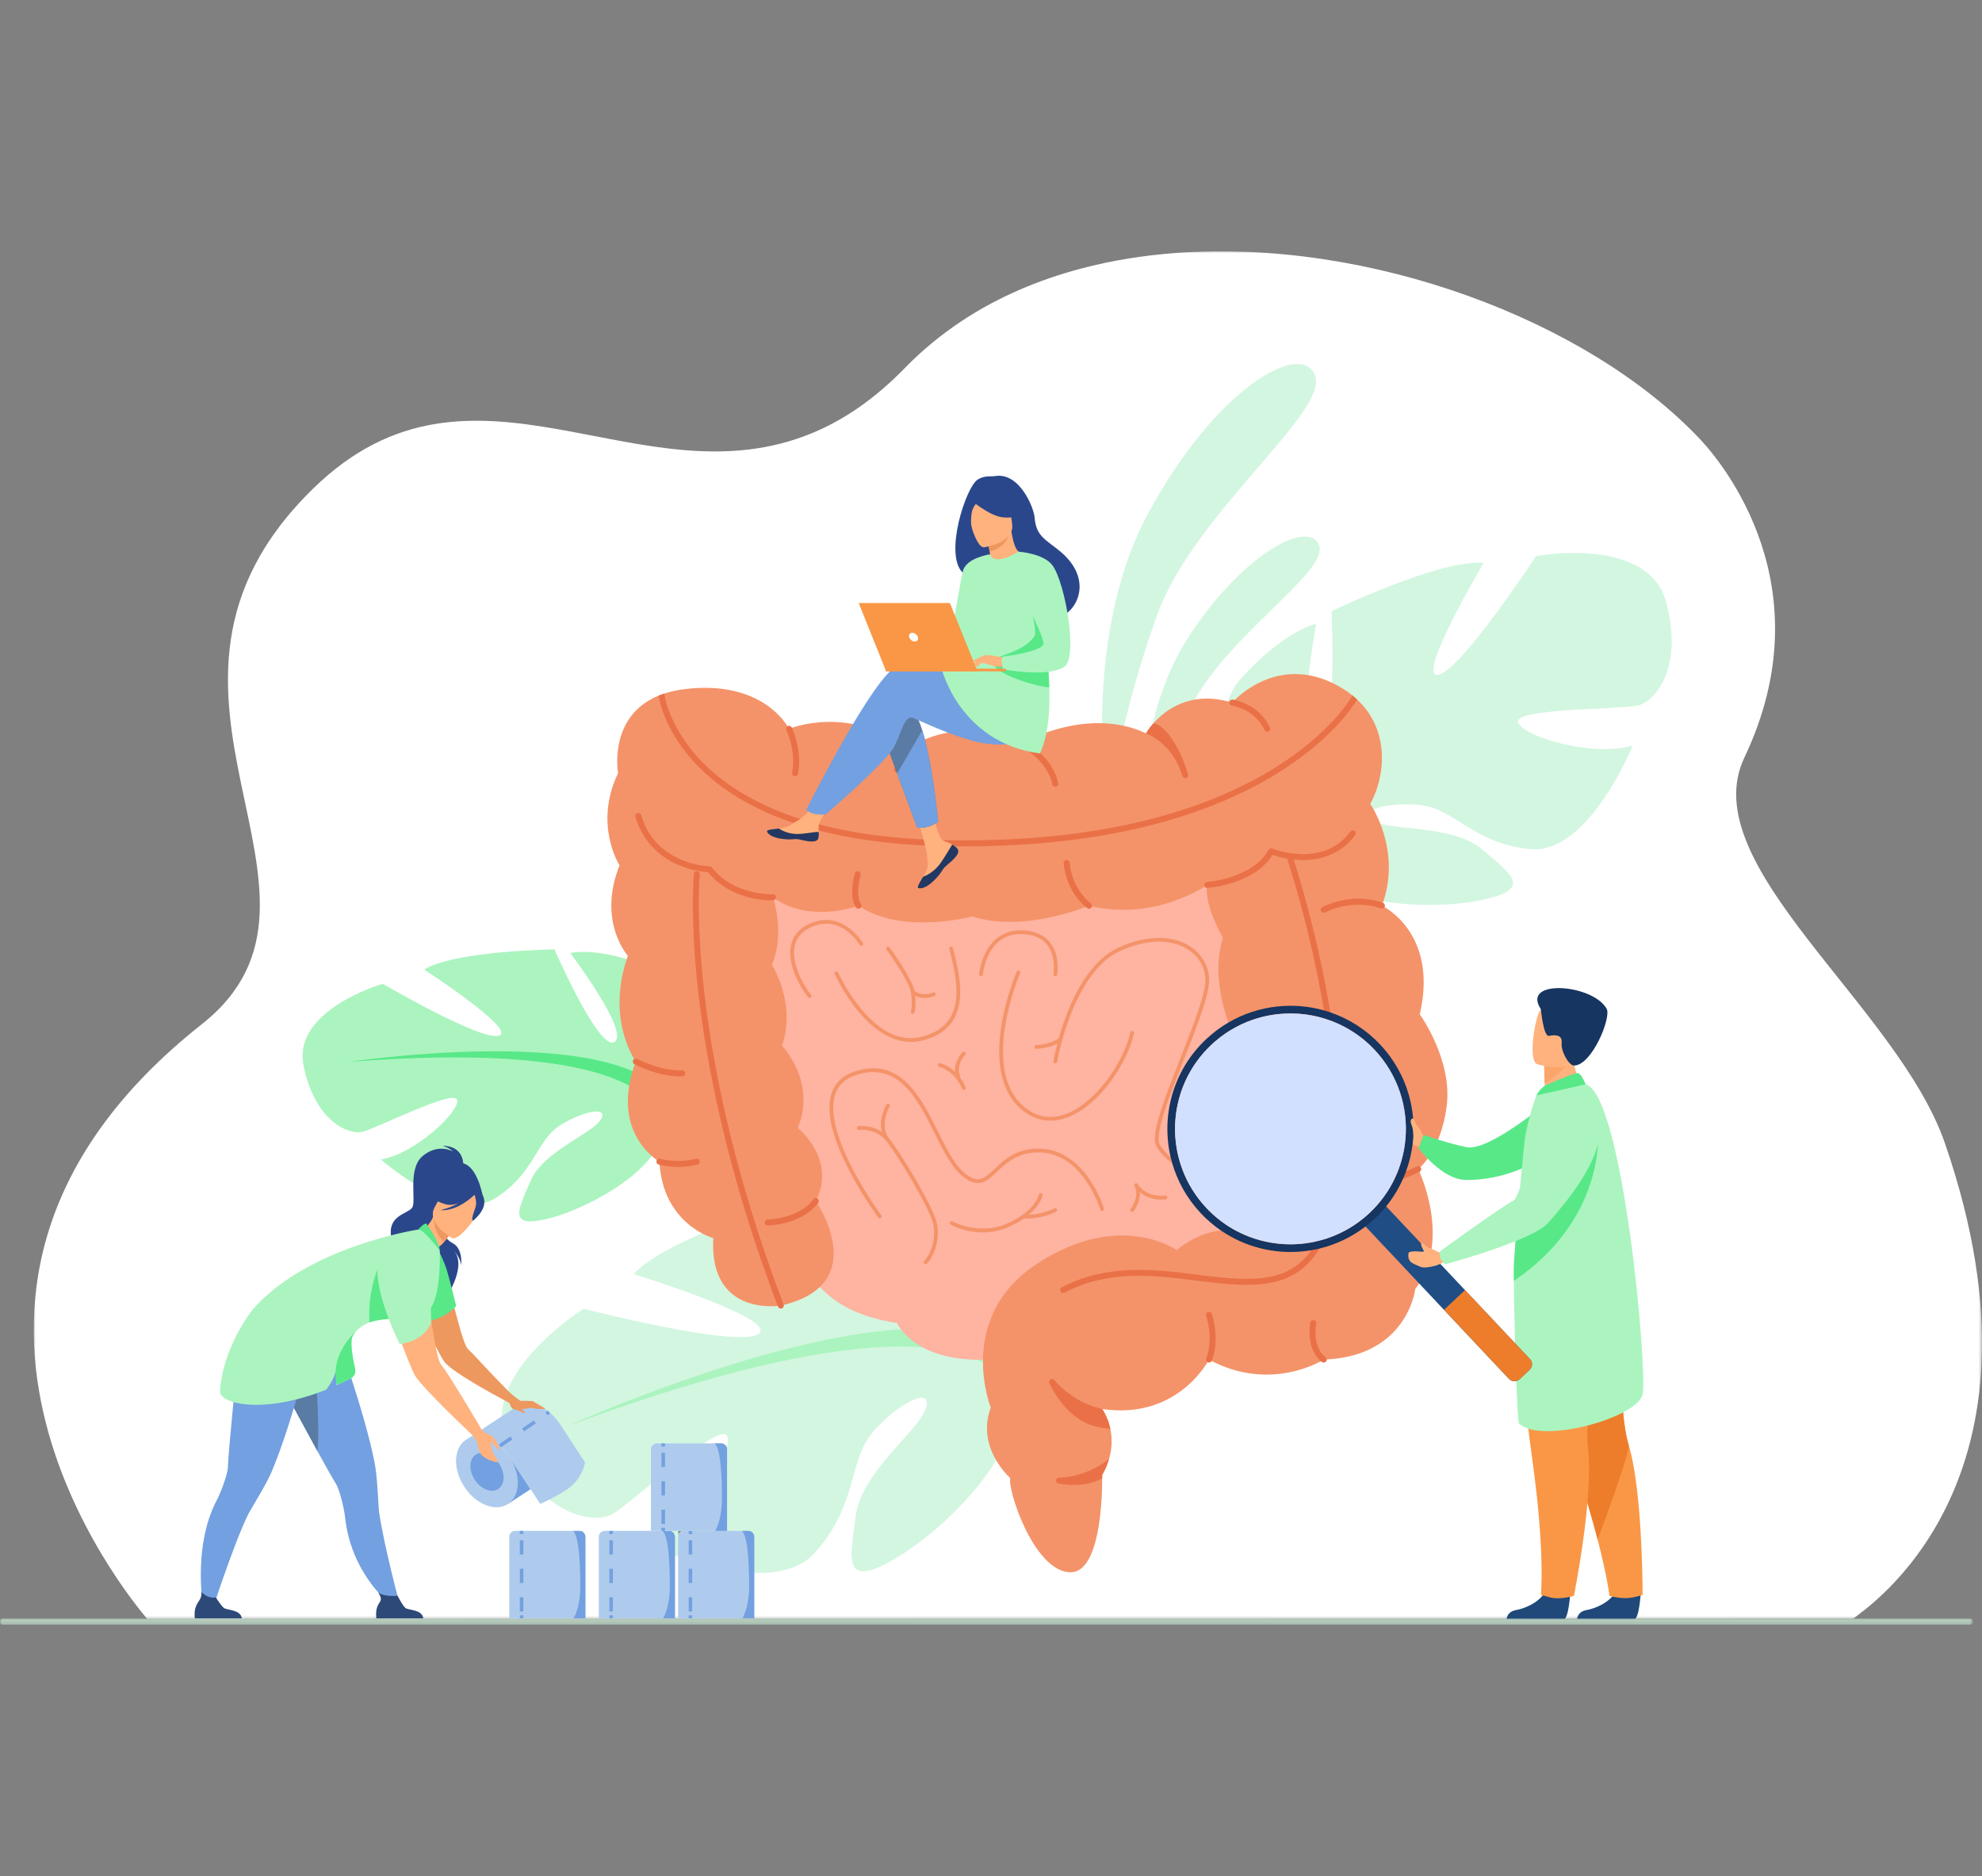 <?xml version="1.0" encoding="UTF-8"?>
<svg width="560px" height="530px" viewBox="0 0 560 530" version="1.1" xmlns="http://www.w3.org/2000/svg" xmlns:xlink="http://www.w3.org/1999/xlink">
    <rect x="0" y="0" width="560" height="530" fill="#808080" stroke="none"/>
    <title>FF41A92B-CB9C-4C6F-AF9C-AFE7693D4AAA</title>
    <defs>
        <polygon id="path-1" points="2.49468963e-14 0 550.466 0 550.466 386.52 2.49468963e-14 386.52"></polygon>
        <polygon id="path-3" points="0 0 557.419 0 557.419 1.784 0 1.784"></polygon>
    </defs>
    <g id="🖥-Desktop" stroke="none" stroke-width="1" fill="none" fill-rule="evenodd">
        <g id="Landing-|-BowelFix-|-Desktop" transform="translate(-745, -238)">
            <g id="colon-clean-visual" transform="translate(745, 238)">
                <rect id="Rectangle" fill-opacity="0" fill="#FFFFFF" x="0" y="0" width="560" height="530"></rect>
                <g id="Group-287" transform="translate(0, 71)">
                    <g id="Group-3" transform="translate(9.534, 0)">
                        <mask id="mask-2" fill="white">
                            <use xlink:href="#path-1"></use>
                        </mask>
                        <g id="Clip-2"></g>
                        <path d="M182.061,363.162 L182.061,361.49 L183.733,361.49 C182.807,361.49 182.061,362.241 182.061,363.162 M540.013,252.045 C526.548,213.007 468.837,173.434 483.324,143.021 C506.268,94.85 477.162,59.802 470.759,53.03 C438.967,19.391 377.358,-3.624 322.618,0.471 C313.621,1.147 304.537,2.564 295.597,4.956 C283.923,8.072 272.464,12.882 262.212,19.676 C256.472,23.468 251.109,27.861 246.211,32.886 C237.517,41.817 228.832,47.636 220.173,51.253 C171.182,71.739 124.257,22.924 79.036,66.938 C19.745,124.658 94.331,181.338 47.438,218.388 C-46.415,292.544 27.131,380.449 31.932,386.212 C32.086,386.396 32.169,386.497 32.174,386.51 C32.174,386.554 274.351,386.431 416.137,386.37 C421.781,386.365 427.267,386.361 432.573,386.361 C433.74,386.357 434.903,386.357 436.053,386.357 C441.767,386.357 447.262,386.352 452.502,386.352 C484.491,386.335 507.163,386.326 514.089,386.326 C514.097,386.304 514.132,386.264 514.194,386.212 C516.989,383.715 573.204,348.276 540.013,252.045" id="Fill-1" fill="#FFFFFF" mask="url(#mask-2)"></path>
                    </g>
                    <path d="M186.883,236.94 C186.883,236.94 202.506,214.029 184.204,202.598 C184.204,202.598 171.086,196.514 161.128,198.228 C161.128,198.228 177.968,220.476 173.634,223.354 C169.301,226.232 156.657,197.209 156.657,197.209 C156.657,197.209 128.378,197.591 119.857,202.914 C119.857,202.914 145.94,219.841 141.031,221.563 C136.123,223.286 108.163,206.932 108.163,206.932 C108.163,206.932 82.613,214.243 85.758,229.975 C88.904,245.707 98.419,249.619 102.316,248.761 C106.213,247.903 128.308,236.545 129.167,239.721 C130.027,242.896 117.309,254.992 107.64,256.561 C107.64,256.561 128.238,274.778 139.793,267.585 C151.349,260.392 151.365,251.014 158.587,246.699 C165.809,242.384 172.302,241.675 169.554,245.565 C166.806,249.455 153.422,254.422 149.923,262.596 C146.424,270.771 143.095,276.392 155.509,273.096 C167.923,269.8 187.421,258.294 187.152,247.617 L186.883,236.94 Z" id="Fill-4" fill="#ABF4BF"></path>
                    <path d="M98.601,228.989 C98.601,228.989 169.026,218.44 186.883,236.94 C186.883,236.94 191.482,246.903 203.152,255.148 L205.309,259.48 C205.309,259.48 191.624,247.914 187.152,247.617 C187.152,247.617 191.238,221.799 98.601,228.989" id="Fill-6" fill="#58E888"></path>
                    <path d="M203.153,255.148 C203.153,255.148 219.576,264.696 222.849,284.64 L220.121,285.191 C220.121,285.191 212.978,264.985 203.317,257.843 C193.656,250.701 203.153,255.148 203.153,255.148" id="Fill-8" fill="#AEC3FF"></path>
                    <path d="M193.268,361.49 C192.342,361.49 191.595,362.241 191.595,363.162 L191.595,361.49 L193.268,361.49 Z M285.817,323.146 C285.623,322.532 285.443,321.944 285.268,321.382 C284.03,317.397 283.188,314.694 282.622,312.859 L281.415,308.993 C281.415,308.993 283.578,302.511 283.929,294.383 C284.171,288.805 283.561,282.454 280.809,276.889 C280.642,276.556 280.467,276.222 280.287,275.889 C277.447,270.758 272.655,266.409 264.834,264.14 C264.834,264.14 262.745,263.807 259.489,263.565 C259.085,263.534 258.659,263.508 258.22,263.482 C254.218,263.24 248.872,263.183 243.518,263.925 C243.136,263.978 242.759,264.035 242.377,264.096 C241.03,264.311 239.687,264.583 238.375,264.917 C236.268,265.448 234.236,266.146 232.358,267.045 C232.358,267.045 234.881,268.95 238.375,271.798 C247.117,278.921 261.933,291.947 258.576,295.866 C257.141,297.543 253.542,295.533 249.232,291.929 C246.099,289.314 242.588,285.851 239.266,282.358 C238.967,282.046 238.669,281.73 238.375,281.414 C238.331,281.37 238.291,281.326 238.247,281.282 C237.023,279.975 235.829,278.68 234.701,277.429 C233.924,276.565 233.174,275.726 232.463,274.923 C231.923,274.309 231.405,273.716 230.914,273.154 C230.721,272.935 230.536,272.72 230.356,272.509 C229.9,271.983 229.47,271.487 229.071,271.026 C228.676,270.556 228.307,270.126 227.973,269.736 C226.731,268.27 226.003,267.379 226.003,267.379 C226.003,267.379 223.611,268.09 219.885,269.323 C219.323,269.507 218.731,269.705 218.112,269.916 C217.923,269.981 217.73,270.043 217.533,270.113 C216.387,270.499 215.158,270.925 213.868,271.381 C213.429,271.535 212.977,271.693 212.525,271.86 C212.003,272.044 211.472,272.237 210.936,272.435 C210.936,272.435 210.932,272.43 210.932,272.435 C209.207,273.062 207.408,273.738 205.578,274.449 L204.103,275.028 C202.194,275.792 200.263,276.586 198.358,277.416 C198.354,277.416 198.35,277.42 198.341,277.42 C195.914,278.474 193.526,279.575 191.279,280.707 C186.017,283.358 181.515,286.176 179.017,288.932 C179.017,288.932 184.552,290.643 191.279,293.009 C193.127,293.659 195.063,294.361 196.998,295.089 C197.968,295.454 198.938,295.827 199.899,296.204 C200.654,296.498 201.4,296.796 202.133,297.099 C202.313,297.169 202.488,297.244 202.664,297.314 C203.155,297.521 203.642,297.722 204.121,297.929 C205.587,298.552 206.978,299.18 208.242,299.794 C208.527,299.934 208.804,300.07 209.071,300.206 C212.209,301.791 214.43,303.283 214.86,304.468 C215.049,304.981 214.904,305.438 214.36,305.82 C212.688,306.996 207.996,306.939 202.133,306.25 C201.404,306.166 200.658,306.07 199.899,305.969 C197.16,305.591 194.233,305.109 191.279,304.564 C178.337,302.195 164.925,298.727 164.925,298.727 C164.925,298.727 148.731,308.769 143.394,321.777 C143.017,322.685 142.696,323.607 142.442,324.542 C142.091,325.806 141.858,327.092 141.762,328.391 C141.74,328.645 141.722,328.9 141.718,329.159 C141.634,331.498 142.003,333.885 142.96,336.286 C143.179,336.852 143.438,337.418 143.728,337.984 C145.404,341.258 147.195,344.036 149.034,346.38 C150.35,348.057 151.689,349.514 153.032,350.764 C153.76,351.449 154.493,352.072 155.222,352.638 C162.626,358.418 169.775,358.515 172.957,356.803 C174.317,356.07 177.262,353.709 180.852,350.773 C180.856,350.769 180.856,350.773 180.856,350.773 C181.831,349.97 182.858,349.127 183.911,348.263 C184.477,347.798 185.052,347.328 185.636,346.854 C187.211,345.564 188.831,344.252 190.428,342.988 C191.446,342.18 192.456,341.394 193.439,340.644 C194.935,339.503 196.375,338.445 197.709,337.528 C198.091,337.26 198.468,337.01 198.828,336.773 C200.061,335.961 201.176,335.303 202.133,334.842 C203.796,334.043 204.968,333.855 205.394,334.561 C205.582,334.882 205.679,335.312 205.683,335.838 C205.688,336.44 205.573,337.159 205.358,337.976 L205.358,337.989 C205.012,339.305 204.397,340.872 203.563,342.588 C203.168,343.391 202.73,344.23 202.247,345.085 C202.212,345.156 202.172,345.221 202.133,345.292 C200.899,347.455 199.399,349.751 197.709,351.998 C195.541,354.881 193.057,357.69 190.428,360.068 C189.884,360.564 189.331,361.038 188.769,361.49 C188.545,361.675 188.317,361.855 188.093,362.026 C187.984,362.114 187.874,362.197 187.768,362.276 C186.206,363.461 184.613,364.461 183.02,365.203 C183.02,365.203 185.289,366.292 188.879,367.678 C189.37,367.867 189.888,368.06 190.428,368.262 C190.516,368.293 190.608,368.328 190.7,368.363 C190.994,368.468 191.293,368.574 191.595,368.688 C192.153,368.881 192.728,369.083 193.32,369.28 C193.452,369.324 193.584,369.372 193.72,369.416 C194.979,369.833 196.318,370.25 197.709,370.65 C199.135,371.058 200.619,371.448 202.133,371.791 C205.143,372.484 208.29,373.019 211.384,373.248 C211.459,373.252 211.533,373.256 211.612,373.261 C212.108,373.296 212.609,373.322 213.104,373.34 C213.311,373.349 213.517,373.353 213.728,373.357 C215.571,373.393 217.383,373.305 219.121,373.059 C221.079,372.778 222.944,372.3 224.66,371.571 C225.371,371.268 226.051,370.926 226.705,370.535 C227.969,369.785 229.119,368.863 230.133,367.749 C234.881,362.522 237.365,357.501 239.029,352.818 C239.968,350.176 240.644,347.644 241.319,345.243 C241.754,343.703 242.188,342.22 242.689,340.798 C242.913,340.161 243.15,339.538 243.408,338.928 C244.352,336.69 245.555,334.614 247.323,332.74 C247.96,332.064 248.596,331.423 249.232,330.813 C249.478,330.581 249.724,330.352 249.965,330.129 C257.053,323.611 263.496,321.518 261.538,327.07 C260.323,330.528 254.854,335.672 249.965,341.653 C249.715,341.952 249.474,342.255 249.232,342.557 C246.661,345.792 244.317,349.255 242.939,352.814 C242.851,353.038 242.768,353.262 242.689,353.485 C242.25,354.732 241.934,355.987 241.771,357.251 C240.758,365.111 239.441,371.54 242.689,372.725 C244.106,373.239 246.397,372.756 249.965,370.952 C250.944,370.456 252.024,369.86 253.208,369.157 C262.785,363.47 274.84,352.463 281.463,341.548 C285.448,334.987 287.471,328.461 285.817,323.146 L285.817,323.146 Z" id="Fill-10" fill="#D3F6E0"></path>
                    <path d="M160.506,331.805 C160.506,331.805 250.562,291.048 281.415,308.991 C281.415,308.991 291.903,321.85 285.818,323.147 C285.818,323.147 281.498,287.121 160.506,331.805" id="Fill-12" fill="#ABF4BF"></path>
                    <path d="M312.795,157.486 C312.795,157.486 305.344,109.506 324.278,74.262 C343.213,39.018 367.575,24.849 371.551,35.093 C375.526,45.338 337.292,74.107 326.979,102.623 C316.666,131.139 312.795,157.486 312.795,157.486" id="Fill-14" fill="#D3F6E0"></path>
                    <path d="M322.308,168.524 C322.308,168.524 319.929,133.183 335.92,108.767 C351.911,84.351 370.514,75.595 372.755,83.292 C374.996,90.989 345.388,109.478 336.088,129.55 C326.788,149.622 322.308,168.524 322.308,168.524" id="Fill-16" fill="#D3F6E0"></path>
                    <path d="M470.724,98.995 C465.658,80.242 434.015,86.082 434.015,86.082 C434.015,86.082 412.511,118.879 406.261,119.657 C400.01,120.434 419.171,88.025 419.171,88.025 C407.063,86.846 376.195,101.67 376.195,101.67 C376.195,101.67 378.124,139.951 371.875,139.166 C365.626,138.381 371.896,105.183 371.896,105.183 C360.175,108.691 349.23,122.356 349.23,122.356 C335.545,144.612 364.831,161.036 364.831,161.036 C364.831,161.036 365.213,174.317 357.001,189.545 L357,189.546 C357,189.546 355.147,192.357 353.262,197.137 L356.457,197.139 C356.718,196.283 357.007,195.454 357.326,194.66 C357.326,194.654 357.328,194.649 357.332,194.646 C357.336,194.634 357.341,194.623 357.346,194.611 C357.565,194.118 357.88,193.415 358.272,192.56 C358.273,192.559 358.273,192.557 358.274,192.557 C358.274,192.554 358.276,192.554 358.276,192.552 C359.253,190.642 359.914,189.231 360.331,188.213 C360.333,188.209 360.334,188.206 360.334,188.203 C363.263,182.207 367.481,174.395 370.291,172.757 C370.291,172.757 369.939,172.26 369.609,171.291 C369.827,171.759 370.054,172.246 370.291,172.757 C375.753,184.479 403.094,186.449 418.33,183.334 C433.566,180.219 426.928,175.917 418.73,168.939 C410.531,161.96 393.343,163.788 388.267,161.05 C383.191,158.313 390.614,155.583 400.769,156.371 C410.925,157.159 415.996,167.318 432.401,168.89 C448.806,170.462 461.325,139.612 461.325,139.612 C449.995,143.121 429.687,136.858 428.908,132.952 C428.129,129.045 458.206,129.454 462.894,128.285 C467.582,127.116 475.791,117.747 470.724,98.995" id="Fill-18" fill="#D3F6E0"></path>
                    <path d="M360.193,209.919 C360.193,209.919 381.71,153.978 341.08,155.249 C300.45,156.52 213.359,140.719 207.638,161.651 C201.916,182.584 210.108,260.139 218.408,270.311 C226.709,280.482 225.695,298.525 253.45,302.762 C253.45,302.762 258.324,314.104 279.511,313.095 C300.7,312.086 331.634,297.678 331.634,297.678 L367.653,294.287 L367.653,243.86 L360.193,209.919 Z" id="Fill-20" fill="#FFB3A1"></path>
                    <path d="M400.707,259.278 C400.707,259.278 410.452,279.193 399.86,293.178 C399.86,293.178 397.74,312.248 374.01,313.095 C374.01,313.095 359.177,322.629 341.591,313.095 C341.591,313.095 332.974,330.179 311.501,327.066 C311.467,327.062 311.435,327.057 311.4,327.053 C311.4,327.053 312.994,329.184 313.725,332.696 C314.204,334.997 314.312,337.889 313.357,341.164 C312.934,342.616 312.303,344.141 311.4,345.723 C311.4,345.723 311.409,346.07 311.412,346.688 C311.423,351.653 310.977,374.042 301.933,373.167 C291.761,372.186 284.597,349.538 285.445,346.571 C285.445,346.571 275.697,338.096 279.935,326.655 C279.935,326.655 269.765,301.23 293.072,285.973 C316.379,270.718 332.482,282.161 332.482,282.161 C332.482,282.161 340.445,274.972 349.659,276.878 C349.659,276.878 351.568,263.532 356.334,258.764 C356.334,258.764 349.007,244.023 353.67,231.522 C353.67,231.522 340.126,211.411 345.53,193.933 C345.53,193.933 340.126,184.716 341.079,178.995 C341.079,178.995 326.423,189.466 307.691,184.865 C307.691,184.865 289.278,192.661 274.659,187.895 C274.659,187.895 254.955,193.278 242.562,184.865 C242.562,184.865 228.898,190.118 218.412,182.493 C218.478,182.695 221.866,192.75 218.09,201.561 C218.09,201.561 225.081,212.364 220.952,224.441 C220.952,224.441 230.803,234.611 225.401,247.64 C225.401,247.64 236.524,256.54 230.485,268.297 C230.485,268.297 246.882,291.905 220.61,297.84 C220.61,297.84 200.27,301.23 201.54,278.77 C201.54,278.77 187.263,274.972 186.31,257.174 C186.31,257.174 172.008,249.23 179.635,228.89 C179.635,228.89 171.025,217.132 177.396,199.018 C177.396,199.018 168.685,189.358 175.049,173.467 C175.049,173.467 167.64,162.024 174.631,147.406 C174.631,147.406 171.721,131.402 186.094,125.517 C186.608,125.306 187.146,125.109 187.706,124.925 C189.41,124.367 191.33,123.937 193.49,123.675 C216.161,120.921 222.941,134.904 222.941,134.904 C222.941,134.904 239.7,127.83 256.545,140.543 C256.545,140.543 269.257,130.373 288.641,138.953 C288.641,138.953 307.161,128.398 323.649,136.108 C323.655,136.11 323.662,136.115 323.669,136.12 C323.711,136.138 323.752,136.156 323.793,136.177 C323.793,136.177 324.459,134.973 325.833,133.407 C329.101,129.679 336.37,123.908 348.16,127.488 C348.16,127.488 359.814,113.928 376.552,121.98 C378.699,123.014 380.555,124.192 382.147,125.48 C382.599,125.846 383.031,126.223 383.44,126.606 C392.836,135.382 391.407,148.416 387.161,156.115 C387.161,156.115 396.288,169.126 390.455,184.865 C390.455,184.865 406.548,192.344 401.144,215.543 C401.144,215.543 410.36,228.256 408.771,241.285 C407.182,254.314 400.707,259.278 400.707,259.278" id="Fill-22" fill="#F49369"></path>
                    <path d="M217.898,183.349 C215.504,183.349 206.074,182.855 200.057,175.406 C198.909,175.339 195.538,175.008 191.753,173.396 C187.503,171.585 181.933,167.752 179.541,159.776 C179.406,159.328 179.661,158.855 180.109,158.721 C180.557,158.587 181.03,158.841 181.164,159.289 C182.927,165.167 186.695,169.381 192.362,171.813 C196.639,173.648 200.455,173.728 200.493,173.728 C200.75,173.732 200.993,173.853 201.151,174.057 C207.361,182.07 218.258,181.65 218.367,181.645 C218.834,181.623 219.232,181.984 219.255,182.451 C219.277,182.918 218.917,183.315 218.45,183.338 C218.396,183.341 218.204,183.349 217.898,183.349" id="Fill-24" fill="#EA7147"></path>
                    <path d="M313.725,332.696 C312.856,332.574 310.698,332.26 310.654,332.253 C301.019,330.443 296.802,320.227 296.577,319.938 C296.292,319.568 296.359,319.035 296.728,318.748 C297.098,318.461 297.631,318.53 297.918,318.897 C297.944,318.929 299.253,320.583 301.676,322.439 C303.984,324.207 307.307,326.159 311.501,327.066 C311.467,327.062 311.435,327.057 311.4,327.053 C311.4,327.053 312.994,329.184 313.725,332.696" id="Fill-26" fill="#EA7147"></path>
                    <path d="M341.592,313.942 C341.477,313.942 341.36,313.919 341.248,313.869 C340.821,313.68 340.628,313.18 340.817,312.752 C340.846,312.685 342.977,307.663 340.784,300.686 C340.643,300.24 340.892,299.764 341.338,299.623 C341.785,299.483 342.261,299.732 342.401,300.178 C344.8,307.811 342.467,313.212 342.367,313.439 C342.226,313.755 341.916,313.942 341.592,313.942" id="Fill-28" fill="#EA7147"></path>
                    <path d="M311.4,345.723 C311.4,345.723 311.409,346.07 311.412,346.688 C308.681,348.139 305.706,348.518 303.354,348.518 C300.929,348.518 299.165,348.116 299.023,348.082 C298.566,347.974 298.283,347.519 298.391,347.062 C298.499,346.607 298.954,346.325 299.409,346.433 C299.413,346.433 299.438,346.435 299.487,346.435 C300.284,346.435 307.041,346.189 313.357,341.164 C312.935,342.616 312.303,344.141 311.4,345.723" id="Fill-30" fill="#EA7147"></path>
                    <path d="M242.562,185.713 C242.295,185.713 242.032,185.587 241.867,185.352 C240.921,183.999 240.584,181.951 240.866,179.265 C241.067,177.343 241.517,175.801 241.536,175.736 C241.668,175.287 242.138,175.03 242.587,175.162 C243.037,175.294 243.294,175.765 243.162,176.214 C242.701,177.788 241.818,182.324 243.256,184.38 C243.524,184.764 243.43,185.292 243.047,185.56 C242.899,185.664 242.73,185.713 242.562,185.713" id="Fill-32" fill="#EA7147"></path>
                    <path d="M298.156,151.27 C297.76,151.27 297.406,150.991 297.326,150.588 C295.943,143.675 288.337,139.748 288.26,139.709 C287.843,139.497 287.675,138.988 287.887,138.57 C288.098,138.153 288.606,137.985 289.025,138.196 C289.367,138.369 297.442,142.524 298.988,150.256 C299.08,150.715 298.782,151.161 298.323,151.253 C298.267,151.264 298.211,151.27 298.156,151.27" id="Fill-34" fill="#EA7147"></path>
                    <path d="M253.451,147.243 C253.414,147.243 253.377,147.241 253.339,147.236 C252.875,147.174 252.549,146.749 252.61,146.286 C252.635,146.095 253.257,141.601 256.095,139.824 C256.491,139.575 257.014,139.695 257.263,140.092 C257.511,140.489 257.391,141.012 256.994,141.26 C254.836,142.612 254.296,146.469 254.291,146.508 C254.234,146.933 253.87,147.243 253.451,147.243" id="Fill-36" fill="#EA7147"></path>
                    <path d="M224.636,148.303 C224.583,148.303 224.528,148.298 224.474,148.288 C224.014,148.199 223.714,147.754 223.803,147.295 C225.006,141.079 222.209,135.339 222.181,135.281 C221.973,134.862 222.144,134.353 222.563,134.145 C222.983,133.938 223.491,134.109 223.699,134.528 C223.826,134.783 226.778,140.845 225.467,147.617 C225.388,148.022 225.034,148.303 224.636,148.303" id="Fill-38" fill="#EA7147"></path>
                    <path d="M192.007,233.072 C185.752,233.072 179.511,229.784 179.238,229.639 C178.825,229.418 178.669,228.905 178.889,228.492 C179.109,228.079 179.622,227.923 180.035,228.143 C180.101,228.178 186.694,231.64 192.732,231.36 C193.199,231.338 193.596,231.7 193.618,232.167 C193.64,232.634 193.279,233.031 192.811,233.053 C192.544,233.066 192.276,233.072 192.007,233.072" id="Fill-40" fill="#EA7147"></path>
                    <path d="M191.677,258.67 C188.507,258.67 186.219,258.03 186.077,257.99 C185.627,257.861 185.366,257.392 185.496,256.942 C185.624,256.492 186.094,256.232 186.543,256.361 C186.613,256.38 191.471,257.722 196.663,256.356 C197.115,256.236 197.579,256.506 197.699,256.96 C197.818,257.412 197.547,257.876 197.094,257.995 C195.17,258.501 193.307,258.67 191.677,258.67" id="Fill-42" fill="#EA7147"></path>
                    <path d="M296.795,245.595 C293.741,245.596 290.854,244.437 288.29,242.156 C283.037,237.481 281.201,229.293 282.981,218.478 C284.313,210.385 287.224,203.568 287.253,203.5 C287.369,203.231 287.68,203.107 287.949,203.223 C288.218,203.339 288.342,203.65 288.226,203.919 C288.198,203.986 285.332,210.701 284.023,218.669 C282.829,225.942 282.722,235.783 288.995,241.364 C292.431,244.422 296.32,245.282 300.553,243.921 C309.183,241.147 317.399,229.435 319.376,220.659 C319.44,220.373 319.723,220.194 320.009,220.258 C320.295,220.323 320.474,220.605 320.409,220.891 C319.4,225.375 316.764,230.697 313.358,235.129 C309.55,240.086 305.117,243.566 300.877,244.929 C299.494,245.374 298.129,245.595 296.795,245.595" id="Fill-44" fill="#F49369"></path>
                    <path d="M341.098,261.067 C340.389,261.067 339.663,261.009 338.923,260.893 C333.385,260.023 328.601,256.174 326.739,252.823 C325.073,249.825 328.317,241.081 333.456,228.084 C337.185,218.654 341.04,208.901 340.554,204.96 C340.123,201.471 338.132,198.577 334.947,196.811 C330.126,194.137 323.331,194.479 316.302,197.748 C303.043,203.915 298.721,228.729 298.679,228.978 C298.631,229.268 298.354,229.462 298.069,229.413 C297.78,229.365 297.586,229.091 297.635,228.803 C297.645,228.739 298.74,222.351 301.5,215.27 C304.065,208.692 308.637,200.145 315.856,196.788 C323.195,193.374 330.341,193.045 335.46,195.884 C338.95,197.82 341.132,200.996 341.606,204.83 C342.125,209.04 338.393,218.479 334.441,228.474 C330.54,238.34 326.118,249.524 327.665,252.308 C329.402,255.436 333.884,259.029 339.088,259.846 C341.603,260.242 345.269,260.087 348.451,257.11 C348.664,256.911 348.999,256.921 349.199,257.136 C349.399,257.349 349.388,257.684 349.174,257.884 C346.928,259.986 344.167,261.067 341.098,261.067" id="Fill-46" fill="#F49369"></path>
                    <path d="M248.578,273.206 C248.415,273.206 248.256,273.131 248.152,272.991 C248.109,272.934 243.867,267.183 240.14,260.066 C235.092,250.431 233.338,243.002 234.925,237.986 C235.886,234.947 238.082,232.84 241.451,231.722 C247.254,229.796 252.13,230.875 256.355,235.018 C259.991,238.585 262.597,243.813 265.117,248.87 C267.417,253.485 269.59,257.845 272.231,260.136 C276.333,263.696 278.091,262.017 281.005,259.239 C283.684,256.683 287.019,253.501 293.4,253.501 C298.913,253.501 303.866,256.437 307.725,261.992 C310.61,266.145 311.855,270.233 311.907,270.405 C311.991,270.685 311.832,270.98 311.552,271.064 C311.272,271.149 310.977,270.99 310.892,270.71 C310.88,270.669 309.634,266.589 306.839,262.573 C303.138,257.257 298.616,254.561 293.4,254.561 C287.443,254.561 284.279,257.58 281.736,260.005 C278.855,262.754 276.367,265.127 271.537,260.936 C268.736,258.507 266.518,254.055 264.169,249.342 C261.688,244.364 259.122,239.216 255.613,235.774 C251.699,231.935 247.175,230.939 241.785,232.727 C238.757,233.732 236.789,235.608 235.935,238.305 C232.338,249.671 248.836,272.135 249.003,272.36 C249.177,272.595 249.128,272.927 248.892,273.102 C248.798,273.172 248.687,273.206 248.578,273.206" id="Fill-48" fill="#F49369"></path>
                    <path d="M261.502,286.13 C261.367,286.13 261.231,286.078 261.127,285.975 C260.921,285.768 260.921,285.433 261.127,285.226 C262.834,283.519 264.779,278.866 263.533,274.298 C262.982,272.276 260.774,267.849 257.628,262.454 C254.77,257.556 251.821,253.03 250.289,251.191 C247.343,247.657 242.759,248.194 242.713,248.199 C242.422,248.236 242.157,248.031 242.12,247.742 C242.082,247.452 242.286,247.187 242.576,247.149 C242.788,247.122 247.777,246.521 251.103,250.513 C254.388,254.456 263.274,269.32 264.556,274.02 C265.927,279.047 263.814,284.037 261.877,285.975 C261.773,286.078 261.637,286.13 261.502,286.13" id="Fill-50" fill="#F49369"></path>
                    <path d="M250.697,251.382 C250.531,251.382 250.368,251.304 250.265,251.16 C248.961,249.329 248.583,246.993 249.172,244.404 C249.61,242.483 250.418,241.105 250.452,241.048 C250.602,240.796 250.927,240.713 251.178,240.862 C251.43,241.011 251.513,241.336 251.364,241.587 C251.334,241.638 248.398,246.712 251.128,250.545 C251.297,250.784 251.242,251.114 251.003,251.284 C250.91,251.35 250.803,251.382 250.697,251.382" id="Fill-52" fill="#F49369"></path>
                    <path d="M257.381,223.342 C252.362,223.342 247.315,220.458 242.619,214.86 C238.369,209.795 235.852,204.214 235.827,204.158 C235.708,203.891 235.827,203.578 236.094,203.458 C236.361,203.339 236.675,203.459 236.794,203.725 C236.818,203.78 239.285,209.243 243.444,214.195 C248.94,220.738 254.622,223.337 260.336,221.918 C264.157,220.968 266.9,219.144 268.489,216.497 C271.735,211.088 269.739,203.151 268.418,197.899 L268.212,197.078 C268.142,196.794 268.314,196.507 268.598,196.436 C268.881,196.365 269.169,196.538 269.24,196.822 L269.446,197.641 C270.809,203.063 272.869,211.257 269.397,217.042 C267.658,219.94 264.696,221.926 260.591,222.946 C259.525,223.21 258.453,223.342 257.381,223.342" id="Fill-54" fill="#F49369"></path>
                    <path d="M257.901,215.433 C257.855,215.433 257.809,215.428 257.764,215.415 C257.481,215.34 257.313,215.05 257.388,214.767 C257.393,214.748 257.914,212.696 257.377,209.337 C256.838,205.972 250.544,197.35 250.481,197.263 C250.308,197.027 250.359,196.696 250.595,196.523 C250.831,196.35 251.163,196.401 251.335,196.637 C251.601,197 257.845,205.554 258.423,209.17 C258.999,212.771 258.436,214.949 258.412,215.04 C258.349,215.277 258.134,215.433 257.901,215.433" id="Fill-56" fill="#F49369"></path>
                    <path d="M261.265,210.927 C260.133,210.927 258.805,210.643 257.572,209.669 C257.342,209.488 257.303,209.155 257.484,208.925 C257.665,208.695 257.998,208.656 258.228,208.838 C260.63,210.733 263.582,209.417 263.612,209.403 C263.877,209.281 264.192,209.398 264.314,209.664 C264.436,209.93 264.319,210.245 264.053,210.366 C263.97,210.404 262.798,210.927 261.265,210.927" id="Fill-58" fill="#F49369"></path>
                    <path d="M228.767,210.922 C228.615,210.922 228.464,210.857 228.359,210.73 C225.698,207.521 222.229,200.867 223.579,195.691 C224.302,192.92 226.275,190.896 229.444,189.673 C238.323,186.248 243.754,195.298 243.808,195.39 C243.956,195.642 243.871,195.967 243.619,196.115 C243.367,196.263 243.042,196.178 242.894,195.926 C242.871,195.887 241.604,193.768 239.357,192.077 C236.389,189.843 233.183,189.367 229.825,190.662 C226.993,191.754 225.236,193.536 224.604,195.958 C223.364,200.715 226.749,207.129 229.174,210.054 C229.361,210.279 229.33,210.613 229.105,210.8 C229.006,210.882 228.886,210.922 228.767,210.922" id="Fill-60" fill="#F49369"></path>
                    <path d="M272.308,236.904 C272.099,236.904 271.902,236.78 271.818,236.575 C270.928,234.408 269.583,232.71 267.819,231.529 C266.498,230.644 265.424,230.396 265.413,230.394 C265.128,230.33 264.948,230.047 265.011,229.762 C265.074,229.477 265.355,229.297 265.641,229.359 C265.836,229.402 270.459,230.473 272.798,236.173 C272.909,236.444 272.78,236.753 272.509,236.864 C272.443,236.891 272.375,236.904 272.308,236.904" id="Fill-62" fill="#F49369"></path>
                    <path d="M270.781,233.655 C270.582,233.655 270.391,233.543 270.301,233.351 C269.607,231.875 269.673,230.174 270.492,228.432 C271.093,227.153 271.888,226.3 271.922,226.264 C272.122,226.052 272.457,226.041 272.671,226.242 C272.884,226.442 272.894,226.777 272.694,226.99 C272.657,227.03 269.909,230.026 271.26,232.9 C271.384,233.165 271.271,233.48 271.006,233.604 C270.933,233.639 270.856,233.655 270.781,233.655" id="Fill-64" fill="#F49369"></path>
                    <path d="M277.63,277.166 C272.54,277.166 268.87,275.095 268.653,274.971 C268.399,274.825 268.313,274.501 268.459,274.247 C268.605,273.994 268.929,273.907 269.182,274.053 C269.254,274.094 276.41,278.112 284.39,274.731 C292.38,271.345 293.533,266.55 293.544,266.502 C293.607,266.217 293.89,266.036 294.176,266.1 C294.461,266.164 294.641,266.447 294.578,266.733 C294.529,266.951 293.291,272.11 284.803,275.706 C282.258,276.785 279.813,277.166 277.63,277.166" id="Fill-66" fill="#F49369"></path>
                    <path d="M290.159,273.232 C289.835,273.232 289.505,273.223 289.168,273.205 C288.876,273.189 288.652,272.939 288.668,272.647 C288.684,272.355 288.931,272.127 289.225,272.147 C294.18,272.418 297.862,270.397 297.899,270.377 C298.153,270.235 298.477,270.325 298.619,270.581 C298.762,270.837 298.67,271.16 298.415,271.302 C298.265,271.386 294.9,273.232 290.159,273.232" id="Fill-68" fill="#F49369"></path>
                    <path d="M292.789,225.321 C292.512,225.321 292.279,225.106 292.261,224.826 C292.242,224.534 292.464,224.282 292.755,224.263 C294.163,224.171 298.076,223.606 299.258,222.104 C299.439,221.874 299.772,221.834 300.002,222.016 C300.232,222.196 300.272,222.53 300.091,222.759 C298.374,224.939 293.049,225.305 292.823,225.32 C292.812,225.321 292.8,225.321 292.789,225.321" id="Fill-70" fill="#F49369"></path>
                    <path d="M298.158,204.769 C298.127,204.769 298.095,204.766 298.064,204.761 C297.776,204.71 297.584,204.434 297.635,204.147 C297.644,204.098 298.467,199.209 295.866,195.922 C294.419,194.093 292.165,193.077 289.166,192.903 C284.857,192.653 281.625,194.466 279.562,198.291 C277.989,201.206 277.712,204.254 277.709,204.284 C277.683,204.575 277.423,204.79 277.136,204.767 C276.844,204.742 276.628,204.486 276.653,204.194 C276.664,204.062 276.947,200.924 278.613,197.818 C280.178,194.903 283.288,191.501 289.228,191.845 C292.544,192.037 295.059,193.19 296.702,195.27 C299.597,198.936 298.717,204.113 298.678,204.332 C298.633,204.589 298.41,204.769 298.158,204.769" id="Fill-72" fill="#F49369"></path>
                    <path d="M319.892,271.369 C319.779,271.369 319.665,271.333 319.568,271.258 C319.337,271.08 319.295,270.747 319.473,270.516 C319.5,270.482 322.089,267.06 320.566,264.014 C320.436,263.754 320.54,263.437 320.799,263.305 C321.059,263.173 321.377,263.275 321.51,263.534 C321.591,263.686 323.569,267.303 329.255,266.781 C329.543,266.757 329.804,266.968 329.831,267.26 C329.857,267.551 329.643,267.809 329.352,267.836 C325.734,268.169 323.434,266.974 322.1,265.834 C322.142,266.765 321.974,267.752 321.599,268.764 C321.077,270.165 320.343,271.124 320.311,271.163 C320.207,271.299 320.05,271.369 319.892,271.369" id="Fill-74" fill="#F49369"></path>
                    <path d="M388.349,263.405 C383.847,263.405 381.295,261.955 381.116,261.85 C380.713,261.612 380.578,261.092 380.816,260.689 C381.053,260.287 381.57,260.152 381.973,260.387 C382.056,260.434 388.943,264.259 400.325,258.521 C400.742,258.31 401.253,258.478 401.463,258.896 C401.674,259.314 401.506,259.823 401.088,260.034 C395.921,262.64 391.62,263.405 388.349,263.405" id="Fill-76" fill="#EA7147"></path>
                    <path d="M364,261.967 C359.693,261.967 356.04,259.586 355.866,259.471 C355.476,259.213 355.369,258.687 355.628,258.297 C355.886,257.906 356.411,257.799 356.802,258.057 C356.845,258.085 361.146,260.877 365.517,260.15 C365.979,260.074 366.415,260.385 366.492,260.847 C366.569,261.309 366.257,261.745 365.795,261.822 C365.19,261.923 364.588,261.967 364,261.967" id="Fill-78" fill="#EA7147"></path>
                    <path d="M374.009,313.942 C373.829,313.942 373.647,313.885 373.493,313.767 C371.518,312.249 370.329,309.825 370.055,306.756 C369.854,304.499 370.213,302.686 370.228,302.611 C370.32,302.151 370.768,301.854 371.226,301.948 C371.685,302.04 371.982,302.487 371.889,302.945 C371.871,303.04 370.654,309.448 374.526,312.422 C374.897,312.708 374.967,313.24 374.682,313.611 C374.515,313.828 374.263,313.942 374.009,313.942" id="Fill-80" fill="#EA7147"></path>
                    <path d="M374.01,186.865 C373.695,186.865 373.392,186.688 373.246,186.386 C373.043,185.964 373.22,185.458 373.642,185.254 C382.888,180.794 390.47,183.95 390.788,184.087 C391.218,184.272 391.417,184.77 391.232,185.2 C391.048,185.63 390.55,185.829 390.121,185.646 C390.035,185.609 382.892,182.674 374.378,186.781 C374.259,186.838 374.133,186.865 374.01,186.865" id="Fill-82" fill="#EA7147"></path>
                    <path d="M358.029,135.752 C357.705,135.752 357.395,135.565 357.254,135.249 C354.627,129.343 348.106,128.338 348.041,128.328 C347.578,128.261 347.256,127.833 347.322,127.37 C347.388,126.907 347.815,126.585 348.278,126.65 C348.583,126.693 355.787,127.779 358.803,134.56 C358.993,134.988 358.8,135.489 358.373,135.679 C358.261,135.729 358.144,135.752 358.029,135.752" id="Fill-84" fill="#EA7147"></path>
                    <path d="M335.084,148.772 C335.006,148.795 334.926,148.804 334.848,148.804 C334.48,148.804 334.143,148.563 334.035,148.194 C331.327,138.864 323.872,136.204 323.794,136.177 C323.794,136.177 324.459,134.973 325.833,133.407 C328.766,133.455 333.267,139.473 335.663,147.72 C335.794,148.17 335.535,148.641 335.084,148.772" id="Fill-86" fill="#EA7147"></path>
                    <path d="M307.69,185.713 C307.523,185.713 307.354,185.664 307.207,185.562 C306.971,185.397 301.416,181.435 300.525,172.885 C300.476,172.42 300.815,172.003 301.28,171.954 C301.744,171.907 302.162,172.244 302.211,172.709 C302.632,176.753 304.227,179.65 305.491,181.367 C306.868,183.239 308.165,184.162 308.178,184.172 C308.56,184.441 308.653,184.969 308.385,185.352 C308.22,185.587 307.957,185.713 307.69,185.713" id="Fill-88" fill="#EA7147"></path>
                    <path d="M216.937,275.219 C216.477,275.219 216.099,274.851 216.089,274.389 C216.08,273.921 216.451,273.534 216.919,273.524 C217.008,273.522 225.863,273.264 229.797,267.803 C230.071,267.423 230.6,267.337 230.98,267.611 C231.36,267.884 231.446,268.414 231.173,268.794 C229.325,271.357 226.273,273.281 222.346,274.357 C219.421,275.159 217.054,275.216 216.954,275.219 L216.937,275.219 Z" id="Fill-90" fill="#EA7147"></path>
                    <path d="M383.44,126.606 C382.576,128.101 376.32,138.223 359.714,148.193 C349.419,154.378 337.253,159.204 323.559,162.539 C308.396,166.232 291.306,168.097 272.67,168.097 C270.307,168.097 267.918,168.067 265.506,168.007 C248.515,167.585 233.774,165.099 221.696,160.621 C211.99,157.022 203.963,152.134 197.842,146.094 C188.071,136.452 186.326,127.095 186.094,125.517 C186.608,125.306 187.146,125.109 187.706,124.925 C187.727,124.982 187.741,125.042 187.748,125.107 C187.945,126.806 188.765,129.787 190.55,133.338 C192.334,136.889 195.081,141.009 199.13,144.985 C205.09,150.832 212.916,155.57 222.387,159.071 C234.273,163.46 248.793,165.897 265.548,166.312 C286.79,166.841 306.134,165.026 323.047,160.92 C336.564,157.638 348.564,152.893 358.716,146.817 C367.742,141.415 373.606,135.94 376.933,132.297 C380.541,128.352 382.034,125.649 382.049,125.62 C382.076,125.57 382.108,125.522 382.147,125.48 C382.599,125.846 383.031,126.223 383.44,126.606" id="Fill-92" fill="#EA7147"></path>
                    <path d="M220.609,298.687 C220.268,298.687 219.946,298.479 219.817,298.142 C205.12,259.616 199.435,228.453 197.255,209.095 C194.889,188.086 196.024,176.012 196.036,175.892 C196.081,175.427 196.495,175.086 196.961,175.132 C197.428,175.178 197.768,175.592 197.722,176.058 C197.711,176.176 196.593,188.121 198.947,208.975 C201.121,228.223 206.779,259.212 221.401,297.537 C221.568,297.974 221.349,298.465 220.911,298.631 C220.812,298.669 220.71,298.687 220.609,298.687" id="Fill-94" fill="#EA7147"></path>
                    <path d="M300.383,294.288 C300.078,294.288 299.783,294.123 299.632,293.833 C299.414,293.419 299.574,292.907 299.988,292.69 C312.904,285.914 326.317,287.602 338.15,289.091 C346.355,290.124 354.104,291.099 360.767,289.234 C376.707,284.771 377.802,261.301 376.976,241.353 C375.533,206.488 363.612,171.446 363.492,171.096 C363.34,170.653 363.576,170.171 364.018,170.019 C364.461,169.867 364.943,170.103 365.095,170.545 C365.216,170.897 377.216,206.174 378.67,241.283 C379.522,261.855 378.309,286.082 361.224,290.866 C354.232,292.824 346.317,291.828 337.939,290.773 C325.786,289.244 313.22,287.662 300.775,294.191 C300.65,294.256 300.515,294.288 300.383,294.288" id="Fill-96" fill="#EA7147"></path>
                    <path d="M341.079,179.844 C340.635,179.844 340.263,179.498 340.234,179.048 C340.205,178.581 340.56,178.179 341.027,178.15 C341.155,178.142 353.853,177.252 358.439,169.076 C358.648,168.703 359.104,168.544 359.499,168.707 C359.535,168.721 363.149,170.176 367.679,170.282 C373.635,170.422 378.308,168.275 381.551,163.901 C381.83,163.525 382.36,163.446 382.736,163.725 C383.112,164.004 383.191,164.535 382.912,164.911 C379.476,169.546 374.399,171.983 368.203,171.983 C367.998,171.983 367.792,171.981 367.585,171.975 C363.905,171.88 360.858,170.981 359.545,170.529 C357.373,173.969 353.595,176.649 348.567,178.306 C344.593,179.615 341.272,179.833 341.132,179.842 C341.115,179.843 341.097,179.844 341.079,179.844" id="Fill-98" fill="#EA7147"></path>
                    <path d="M402.145,249.953 C402.145,249.953 401.531,248.571 401.133,247.917 C400.735,247.262 399.035,245.345 398.745,245.779 C398.456,246.214 397.299,249.135 397.914,249.953 C398.528,250.771 397.874,252.194 400.932,253.056 L402.145,249.953 Z" id="Fill-100" fill="#FFB27D"></path>
                    <path d="M436.131,241.228 C436.131,241.228 420.476,254.296 414.371,253.086 C409.598,252.14 402.272,249.628 402.272,249.628 L400.807,253.375 C400.807,253.375 407.377,262.287 414.227,262.346 C424.934,262.437 432.844,257.71 432.844,257.71 L436.131,241.228 Z" id="Fill-102" fill="#58E888"></path>
                    <path d="M463.587,379.068 C463.587,379.068 463.133,386.399 461.714,386.504 C461.526,386.518 454.52,386.518 454.52,386.518 L445.578,386.467 C445.578,386.467 445.637,384.312 448.251,383.857 C450.865,383.401 455.24,381.564 456.823,378.109 C458.489,374.474 463.587,379.068 463.587,379.068" id="Fill-104" fill="#20497A"></path>
                    <path d="M464.103,379.577 C464.103,379.577 461.384,380.487 459.262,380.487 C456.894,380.487 454.743,379.842 454.743,379.842 C454.743,379.842 454.231,374.892 451.415,363.987 C449.938,358.271 447.829,350.922 444.829,341.79 C436.535,316.551 434.012,301.786 433.782,300.387 C433.77,300.314 433.765,300.277 433.765,300.277 L433.792,300.265 L459.293,289.068 C459.293,289.068 456.141,323.853 460.162,337.205 C460.725,339.071 461.208,341.246 461.622,343.602 C464.162,358.105 464.103,379.577 464.103,379.577" id="Fill-106" fill="#F99746"></path>
                    <path d="M451.414,363.987 C449.938,358.271 447.829,350.921 444.829,341.789 C436.535,316.55 434.012,301.785 433.782,300.387 C433.784,300.346 433.787,300.306 433.792,300.264 L459.293,289.068 C459.293,289.068 456.141,323.853 460.162,337.205 C460.725,339.071 451.414,363.987 451.414,363.987" id="Fill-108" fill="#ED7D2B"></path>
                    <path d="M443.67,379.068 C443.67,379.068 443.215,386.399 441.797,386.504 C441.608,386.518 434.603,386.518 434.603,386.518 L425.66,386.467 C425.66,386.467 425.719,384.312 428.333,383.857 C430.947,383.401 435.322,381.564 436.905,378.109 C438.571,374.474 443.67,379.068 443.67,379.068" id="Fill-110" fill="#20497A"></path>
                    <path d="M429.211,289.888 C429.211,289.888 428.88,312.429 432.78,340.106 C436.68,367.782 435.358,379.53 435.358,379.53 C435.358,379.53 438.038,380.398 439.119,380.486 C441.874,380.711 444.699,379.841 444.699,379.841 C444.699,379.841 450.281,352.154 448.681,338.301 C447.08,324.448 456.325,290.766 456.325,290.766 L429.211,289.888 Z" id="Fill-112" fill="#F99746"></path>
                    <path d="M447.468,235.447 L443.988,239.936 L436.682,240.333 C436.642,239.745 436.534,237.295 436.44,235.074 C436.434,234.943 436.43,234.812 436.423,234.684 C436.345,232.794 436.314,230.723 436.314,230.723 L442.106,226.703 L444.279,225.038 C444.282,225.077 444.62,227.08 444.621,227.376 C444.647,233.142 447.468,235.447 447.468,235.447" id="Fill-114" fill="#FFB27D"></path>
                    <path d="M427.725,290.863 C427.827,302.76 428.62,330.594 429.204,331.16 C435.401,337.142 462.658,329.52 464.104,322.93 C465.547,316.34 458.612,238.432 448.027,235.321 C445.831,234.676 434.088,238.472 434.088,238.472 C434.088,238.472 432.247,243.29 431.039,249.428 C430.591,251.702 429.13,267.929 428.277,278.773 C428.052,281.663 427.867,284.17 427.759,285.929 C427.715,286.656 427.705,288.426 427.725,290.863" id="Fill-116" fill="#ABF4BF"></path>
                    <path d="M444.153,227.585 C443.31,230.362 438.479,233.761 436.44,235.074 C436.434,234.943 436.43,234.812 436.423,234.684 C436.345,232.794 436.279,228.977 436.279,228.977 L442.106,226.703 C443.545,226.333 444.501,226.442 444.153,227.585" id="Fill-118" fill="#FCA56B"></path>
                    <path d="M434.366,229.655 C434.366,229.655 445.187,233.031 447.185,226.259 C449.184,219.488 451.926,215.364 445.102,212.922 C438.277,210.481 436.166,212.667 434.949,214.764 C433.733,216.862 431.603,228.603 434.366,229.655" id="Fill-120" fill="#FFB27D"></path>
                    <path d="M435.375,214.112 C435.375,214.112 436.065,221.991 437.694,221.649 C439.324,221.307 441.474,221.251 441.235,223.626 C440.997,226.002 443.242,230.031 444.739,230.023 C449.778,229.991 455.328,216.436 453.948,213.984 C449.967,206.909 429.621,205.481 435.375,214.112" id="Fill-122" fill="#163560"></path>
                    <path d="M436.967,235.492 C437.106,235.433 445.022,231.882 445.948,232.188 C446.874,232.494 448.027,235.321 448.027,235.321 L434.089,238.472 C434.089,238.472 435.186,236.242 436.967,235.492" id="Fill-124" fill="#58E888"></path>
                    <path d="M385.685,275.35 L426.383,318.571 C427.169,319.406 428.524,319.42 429.394,318.602 L432.162,315.997 C433.033,315.179 433.102,313.826 432.315,312.989 L391.537,269.689 C390.751,268.853 390.067,269.511 389.197,270.329 L386.429,272.934 C385.559,273.752 384.898,274.514 385.685,275.35" id="Fill-126" fill="#1F4D84"></path>
                    <path d="M407.998,299.029 L426.324,318.508 C427.142,319.378 428.524,319.42 429.394,318.602 L432.163,315.997 C433.033,315.179 433.075,313.797 432.256,312.927 L413.93,293.448 L407.998,299.029 Z" id="Fill-128" fill="#ED7D2B"></path>
                    <path d="M394.029,262.02 C393.923,262.24 393.818,262.459 393.704,262.679 C393.686,262.709 393.673,262.744 393.656,262.775 L393.651,262.78 C393.559,262.964 393.463,263.148 393.362,263.333 C393.252,263.539 393.142,263.741 393.024,263.943 C392.94,264.101 392.848,264.254 392.756,264.412 C392.651,264.596 392.541,264.776 392.431,264.956 C392.396,265.009 392.365,265.062 392.335,265.119 C392.194,265.338 392.054,265.558 391.913,265.773 C391.804,265.939 391.694,266.106 391.575,266.273 C391.334,266.628 391.084,266.984 390.825,267.331 C390.698,267.502 390.57,267.673 390.439,267.84 C390.268,268.064 390.092,268.287 389.908,268.507 C389.697,268.77 389.478,269.029 389.249,269.288 C389.105,269.459 388.951,269.626 388.797,269.797 C388.797,269.801 388.789,269.806 388.784,269.815 C388.626,269.99 388.464,270.161 388.302,270.333 C387.871,270.789 387.424,271.237 386.959,271.671 C383.202,275.208 378.826,277.679 374.205,279.097 C373.481,279.321 372.748,279.518 372.015,279.685 C370.576,280.018 369.118,280.255 367.653,280.391 C364.115,280.721 360.539,280.47 357.071,279.65 C354.487,279.035 351.963,278.109 349.567,276.859 C349.562,276.863 349.562,276.863 349.562,276.859 C346.394,275.213 343.445,273.014 340.86,270.262 C337.792,267.001 335.527,263.28 334.057,259.33 C333.873,258.847 333.706,258.36 333.548,257.873 C329.84,246.274 332.806,233.064 342.264,224.163 C342.479,223.961 342.694,223.768 342.909,223.575 C343.124,223.382 343.344,223.189 343.563,223.005 C344.248,222.425 344.95,221.881 345.665,221.368 C345.872,221.219 346.078,221.074 346.288,220.933 C346.46,220.819 346.631,220.705 346.802,220.595 C346.89,220.534 346.977,220.477 347.07,220.42 C347.32,220.257 347.574,220.099 347.829,219.946 C348.632,219.463 349.453,219.015 350.287,218.612 C350.519,218.498 350.756,218.383 350.993,218.278 C351.125,218.212 351.261,218.155 351.393,218.094 C351.524,218.037 351.651,217.98 351.783,217.927 C351.963,217.848 352.143,217.773 352.323,217.699 C352.714,217.541 353.104,217.387 353.499,217.247 C353.653,217.19 353.811,217.137 353.969,217.084 C354.978,216.733 355.996,216.439 357.028,216.193 C357.243,216.141 357.458,216.093 357.677,216.049 C357.901,216 358.125,215.952 358.349,215.908 C358.529,215.873 358.713,215.838 358.893,215.807 C358.937,215.798 358.976,215.794 359.02,215.785 C359.814,215.649 360.613,215.54 361.412,215.465 C365.792,215.03 370.233,215.487 374.451,216.821 C375.061,217.01 375.666,217.22 376.263,217.453 C380.468,219.051 384.396,221.552 387.757,224.94 C387.964,225.146 388.165,225.353 388.367,225.568 C390.031,227.336 391.461,229.245 392.655,231.251 C393.849,233.257 394.81,235.359 395.534,237.523 C395.696,238.005 395.846,238.488 395.982,238.971 C396.188,239.699 396.372,240.437 396.526,241.174 C397.149,244.128 397.355,247.143 397.149,250.136 C397.136,250.381 397.114,250.632 397.088,250.882 C397.026,251.602 396.938,252.317 396.82,253.032 C396.789,253.269 396.75,253.506 396.701,253.743 C396.662,253.98 396.618,254.217 396.565,254.454 C396.473,254.924 396.368,255.393 396.245,255.863 C396.192,256.096 396.131,256.333 396.061,256.565 C396.004,256.798 395.933,257.03 395.863,257.263 C395.797,257.496 395.727,257.724 395.648,257.956 C395.578,258.185 395.499,258.413 395.416,258.641 C395.416,258.645 395.416,258.65 395.411,258.654 C395.341,258.869 395.266,259.084 395.183,259.295 C395.078,259.58 394.968,259.865 394.854,260.151 C394.784,260.326 394.709,260.506 394.63,260.686 C394.617,260.717 394.604,260.748 394.591,260.778 C394.415,261.195 394.226,261.608 394.029,262.02 M399.335,245.94 C399.317,245.637 399.3,245.334 399.273,245.032 C398.65,237.461 395.547,230.044 389.943,224.084 C385.918,219.81 381.069,216.777 375.877,215.004 C375.28,214.802 374.675,214.614 374.069,214.442 C369.799,213.24 365.335,212.867 360.942,213.332 C356.124,213.841 351.388,215.351 347.07,217.883 C344.849,219.178 342.738,220.749 340.781,222.588 C340.596,222.763 340.412,222.935 340.236,223.114 C331.266,231.918 328.062,244.457 330.761,255.929 C330.897,256.491 331.042,257.048 331.204,257.605 C332.683,262.731 335.374,267.594 339.28,271.75 C341.031,273.611 342.94,275.235 344.963,276.626 C351.717,281.256 359.771,283.248 367.653,282.564 C368.601,282.48 369.544,282.362 370.483,282.195 C371.265,282.068 372.041,281.906 372.814,281.721 C377.431,280.606 381.872,278.531 385.817,275.489 C386.722,274.791 387.599,274.045 388.446,273.247 C389.605,272.158 390.671,271.008 391.646,269.806 C393.612,267.383 395.205,264.754 396.421,261.994 C396.732,261.301 397.017,260.594 397.272,259.883 C397.496,259.282 397.698,258.676 397.882,258.066 C398.466,256.153 398.878,254.195 399.124,252.225 C399.229,251.373 399.304,250.518 399.348,249.662 L399.348,249.657 C399.409,248.42 399.405,247.178 399.335,245.94" id="Fill-130" fill="#163560"></path>
                    <path d="M340.859,270.264 C345.402,275.093 351.069,278.23 357.072,279.65 C367.377,282.089 378.671,279.47 386.961,271.67 C393.002,265.987 396.396,258.543 397.089,250.884 C397.906,241.913 395.024,232.648 388.364,225.569 C380.567,217.28 369.455,213.977 359.022,215.785 C357.224,216.096 355.445,216.558 353.704,217.173 C349.571,218.639 345.664,220.964 342.265,224.163 C329.146,236.507 328.518,257.144 340.859,270.264" id="Fill-132" fill="#D2E0FF"></path>
                    <path d="M427.725,290.863 C453.587,273.349 451.479,249.261 451.479,249.261 C441.389,254.954 431.386,268.429 428.277,278.773 C428.052,281.663 427.867,284.17 427.759,285.929 C427.715,286.656 427.705,288.426 427.725,290.863" id="Fill-134" fill="#58E888"></path>
                    <path d="M404.931,281.999 C403.207,281.601 402.049,280.298 401.808,280.07 C401.808,280.07 401.073,280.12 401.929,281.688 C402,281.82 402.159,282.157 402.279,282.395 C402.328,282.493 402.26,282.606 402.151,282.614 C401.156,282.69 400.156,282.296 398.239,282.696 C397.975,282.751 397.897,283.384 397.908,283.654 C397.925,284.111 397.892,284.624 398.423,285.324 C398.732,285.732 399.594,286.17 401.513,286.943 C402.244,287.236 404.334,287.015 406.294,286.342 L407.859,285.617 L407.373,282.707 L406.98,282.79 C406.355,282.921 405.582,282.158 404.931,281.999" id="Fill-136" fill="#FFB27D"></path>
                    <path d="M443.892,238.472 C443.892,238.472 465.861,242.656 437.428,274.469 C432.881,279.558 408.313,286.183 408.313,286.183 C408.313,286.183 405.821,284.063 407.077,282.346 C407.077,282.346 423.993,270.062 427.715,268.109 C429.389,267.231 434.213,248.503 436.943,243.993 C439.672,239.483 443.892,238.472 443.892,238.472" id="Fill-138" fill="#ABF4BF"></path>
                    <path d="M401.55,250.339 C401.55,250.339 400.831,248.966 400.691,248.241 C400.55,247.517 399.646,245.404 399.273,245.032 C399.123,244.883 398.632,245.076 398.574,245.716 C398.548,245.995 398.685,246.502 398.927,247.105 C399.32,248.089 399.255,249.422 399.391,249.867 C399.732,250.974 401.55,250.339 401.55,250.339" id="Fill-140" fill="#FFB27D"></path>
                    <path d="M270.411,168.652 C270.788,169.084 259.514,178.912 260.12,177.865 C260.332,177.499 260.571,177.104 260.815,176.697 C260.861,176.621 260.906,176.545 260.952,176.468 C261.079,176.259 261.203,176.047 261.328,175.837 C262.436,173.947 262.151,173.06 261.889,170.246 C261.676,167.96 258.332,157.472 258.332,157.472 L263.186,156.636 C263.186,156.636 264.647,164.987 266.257,166.273 C267.118,166.959 268.083,166.967 268.91,167.475 C268.969,167.51 269.027,167.547 269.082,167.584 C269.553,167.896 270.032,168.218 270.411,168.652" id="Fill-142" fill="#FFB27D"></path>
                    <path d="M270.411,168.652 C270.788,169.084 270.836,169.567 270.649,170.084 C270.649,170.086 270.648,170.089 270.646,170.091 C270.223,171.045 269.11,172.105 267.829,173.167 C267.661,173.306 267.513,173.433 267.381,173.553 C267.347,173.583 267.312,173.613 267.28,173.644 C267.254,173.667 267.228,173.692 267.202,173.714 C265.966,174.854 266.431,175.115 264.21,177.428 C261.677,180.063 259.933,180.11 259.437,179.87 C259.084,179.698 259.634,178.678 260.381,177.421 C260.52,177.186 260.667,176.944 260.815,176.697 C261.308,176.517 263.598,175.586 265.33,173.37 C266.799,171.495 268.973,167.605 269.082,167.584 C269.553,167.896 270.032,168.218 270.411,168.652" id="Fill-144" fill="#233862"></path>
                    <path d="M231.273,165.62 C230.974,167.118 217.462,163.384 218.584,163.237 C219.049,163.176 219.566,163.12 220.094,163.059 C220.32,163.034 220.548,163.006 220.775,162.978 C222.807,162.723 224.295,161.412 226.141,160.335 C227.889,159.315 230.498,155.159 230.498,155.159 L235.155,155.528 C235.155,155.528 232.711,159.24 231.766,160.853 C231.21,161.803 231.24,163.058 231.309,164.027 C231.345,164.554 231.38,165.092 231.273,165.62" id="Fill-146" fill="#FFB27D"></path>
                    <path d="M226.452,166.285 C224.066,165.702 224.633,166.396 221.237,166.019 C217.842,165.643 216.813,164.377 216.709,163.873 C216.658,163.627 217.141,163.468 217.884,163.341 C218.496,163.236 219.282,163.152 220.094,163.059 L220.111,163.094 C220.111,163.094 222.147,164.538 224.974,164.605 C227.278,164.662 229.718,164.002 231.309,164.027 C231.345,164.554 231.38,165.093 231.273,165.62 C230.974,167.118 228.838,166.868 226.452,166.285" id="Fill-148" fill="#233862"></path>
                    <path d="M249.12,135.842 L253.473,147.557 L259.157,162.853 C259.157,162.853 260.699,163.001 262.176,162.577 C263.536,162.184 265.097,161.156 265.097,161.156 C265.097,161.156 263.518,144.732 260.574,135.304 C259.82,132.884 258.974,130.927 258.041,129.825 C253.477,124.431 249.12,135.842 249.12,135.842" id="Fill-150" fill="#5A7BA3"></path>
                    <path d="M253.546,117.238 C256.024,116.439 262.49,117.226 269.503,118.495 C271.441,118.846 273.395,117.961 274.415,116.277 L292.065,114.898 C292.065,114.898 299.096,128.875 293.853,135.974 C290.789,140.122 280.465,139.527 277.337,138.886 C268.739,137.123 258.963,132.015 257.696,131.762 C255.621,131.347 254.791,135.496 252.716,139.853 C250.641,144.21 233.213,159.149 233.213,159.149 C233.213,159.149 230.534,159.176 229.428,158.76 C228.238,158.314 227.803,157.735 227.803,157.735 C227.803,157.735 247.115,119.313 253.546,117.238" id="Fill-152" fill="#73A0E0"></path>
                    <path d="M296.501,127.049 C296.425,137.191 293.808,141.851 293.808,141.851 C271.085,138.802 266.057,117.905 266.057,117.905 C270.758,117.816 272.707,114.899 272.707,114.899 L291.834,102.697 L292.996,101.954 L294.192,101.192 C294.192,101.192 294.55,103.124 294.986,106.241 C295.561,110.388 296.277,116.631 296.46,123.189 C296.496,124.469 296.511,125.759 296.501,127.049" id="Fill-154" fill="#ABF4BF"></path>
                    <path d="M299.672,84.879 C295.63,81.482 292.755,80.653 292.321,75.224 C292.084,72.27 288.024,62.484 281.287,63.471 C280.752,63.55 280.208,63.585 279.664,63.572 C278.878,63.55 277.601,63.668 276.289,64.45 C272.927,66.451 266.699,85.572 271.97,90.747 C272.633,91.392 273.471,91.822 274.52,91.971 C274.691,92.063 274.862,92.16 275.042,92.256 C275.762,92.656 276.556,93.095 277.395,93.56 C281.889,96.053 287.699,99.309 291.008,101.144 C291.311,101.31 291.596,101.468 291.855,101.609 C292.202,101.802 292.505,101.969 292.759,102.105 C292.939,102.206 293.093,102.289 293.22,102.355 C293.466,102.487 293.606,102.557 293.62,102.557 C293.62,102.557 293.94,102.68 294.467,102.829 C294.778,102.912 295.16,103.009 295.586,103.092 C297.183,103.417 299.417,103.588 300.966,102.557 C301.181,102.416 301.392,102.258 301.594,102.096 C305.605,98.848 307.378,91.366 299.672,84.879" id="Fill-156" fill="#2B478B"></path>
                    <path d="M279.787,89.025 C279.759,89.043 282.879,90.108 284.966,89.184 C286.928,88.316 288.415,85.087 288.386,85.085 C287.493,85.045 286.474,83.617 285.758,79.142 L285.378,79.278 L278.986,81.579 C278.986,81.579 279.449,83.63 279.748,85.582 C280.001,87.222 280.136,88.793 279.787,89.025" id="Fill-158" fill="#FFB27D"></path>
                    <path d="M278.985,81.579 C278.985,81.579 279.24,82.685 279.613,84.753 C283.285,84.092 284.861,81.264 285.378,79.279 L278.985,81.579 Z" id="Fill-160" fill="#ED975D"></path>
                    <path d="M278.034,83.614 C278.034,83.614 286.779,82.44 285.964,77.005 C285.149,71.57 285.73,67.758 280.111,68.278 C274.493,68.798 273.721,71.034 273.552,72.914 C273.383,74.794 275.737,83.78 278.034,83.614" id="Fill-162" fill="#FFB27D"></path>
                    <path d="M273.871,69.935 C273.871,69.935 279.47,74.76 283.277,75.149 C287.086,75.537 288.527,74.315 288.527,74.315 C288.527,74.315 286.283,72.451 284.932,69.444 C284.534,68.558 283.692,67.949 282.724,67.865 C280.005,67.631 274.851,67.523 273.871,69.935" id="Fill-164" fill="#2B478B"></path>
                    <path d="M277.371,69.503 C277.371,69.503 275.497,71.314 274.908,72.657 C274.338,73.953 274.168,77.053 274.621,78.285 C274.621,78.285 271.703,72.61 273.355,69.853 C275.107,66.93 277.371,69.503 277.371,69.503" id="Fill-166" fill="#2B478B"></path>
                    <path d="M272.422,101.908 C272.687,119.612 272.495,115.912 274.431,117.592 C274.898,117.997 276.21,118.238 277.937,118.352 C283.365,118.712 292.907,117.818 293.27,116.814 C294.523,113.343 293.639,112.265 294.684,106.95 C294.792,106.385 294.927,105.774 295.085,105.107 C295.956,101.457 296.804,100.215 293.714,94.351 C290.912,89.039 288.054,84.692 287.793,84.847 C280.4,89.236 279.749,85.584 279.749,85.584 C279.749,85.584 272.293,93.273 272.422,101.908" id="Fill-168" fill="#ABF4BF"></path>
                    <path d="M253.473,147.557 L259.157,162.853 C259.157,162.853 260.699,163.002 262.176,162.577 C263.536,162.184 265.096,161.156 265.096,161.156 C265.096,161.156 263.518,144.732 260.574,135.305 L253.473,147.557 Z" id="Fill-170" fill="#73A0E0"></path>
                    <path d="M279.748,85.582 C279.748,85.582 273.041,86.565 272.083,90.264 C271.233,93.551 268.188,112.178 268.188,112.178 C268.188,112.178 269.558,115.4 271.345,113.614 C273.131,111.827 276.968,95.012 276.968,95.012 L279.748,85.582 Z" id="Fill-172" fill="#ABF4BF"></path>
                    <path d="M277.677,115.672 C277.677,115.672 276.555,117.119 276.187,117.292 C275.819,117.465 275.581,117.422 275.581,117.422 L276.338,116.061 L277.677,115.672 Z" id="Fill-174" fill="#FFB27D"></path>
                    <path d="M277.937,114.181 L274.674,115.766 C274.674,115.766 274.813,115.993 275.214,115.975 C275.616,115.956 276.63,115.585 276.63,115.585 L277.937,114.181 Z" id="Fill-176" fill="#FFB27D"></path>
                    <path d="M296.459,123.189 C291.413,122.789 278.683,118.499 280.859,115.471 C281.866,114.07 288.609,113.446 292.09,109.007 C293.028,107.81 291.972,104.546 291.834,102.696 C291.776,101.9 291.816,101.323 292.09,101.192 C292.343,101.072 292.664,101.406 292.996,101.955 C293.868,103.386 294.819,106.28 294.819,106.28 L294.986,106.241 C295.561,110.388 296.276,116.63 296.459,123.189" id="Fill-178" fill="#58E888"></path>
                    <path d="M284.156,114.898 C284.156,114.898 278.801,113.706 277.937,114.181 C277.072,114.657 274.961,116.388 274.696,116.99 C274.432,117.592 276.62,116.532 277.332,116.342 C277.793,116.218 279.006,116.64 279.606,116.84 C282.134,117.683 283.683,117.249 283.683,117.249 L284.156,114.898 Z" id="Fill-180" fill="#FFB27D"></path>
                    <path d="M287.793,84.847 C287.793,84.847 294.934,85.323 297.424,88.795 C300.928,93.682 304.689,114.583 300.705,117.361 C296.218,120.489 283.475,118.108 283.475,118.108 C283.475,118.108 282.282,114.565 283.683,114.431 C287.48,114.069 294.898,112.49 294.829,110.833 C294.722,108.313 290.046,99.953 290.046,98.293 C290.046,96.633 287.793,84.847 287.793,84.847" id="Fill-182" fill="#ABF4BF"></path>
                    <polygon id="Fill-184" fill="#F99746" points="250.077 117.906 284.156 117.906 284.156 118.658 250.38 118.658"></polygon>
                    <polygon id="Fill-186" fill="#F99746" points="276.187 118.658 250.379 118.658 242.616 99.353 268.384 99.353"></polygon>
                    <path d="M256.894,109.005 C256.699,108.327 257.092,107.777 257.771,107.777 C258.449,107.777 259.157,108.327 259.351,109.005 C259.546,109.684 259.154,110.234 258.476,110.234 C257.797,110.234 257.089,109.684 256.894,109.005" id="Fill-188" fill="#FFFFFF"></path>
                    <path d="M124.552,284.183 C123.109,279.552 116.838,278.684 114.314,282.826 C113.861,283.571 113.574,284.427 113.549,285.407 C113.41,290.837 124.118,311.853 125.539,313.712 C128.127,317.097 143.746,325.236 143.746,325.236 L147.065,324.752 C147.065,324.752 145.189,323.572 143.245,321.633 C139.232,317.627 133.382,311.113 132.31,310.211 C130.471,308.663 127.29,292.975 124.552,284.183" id="Fill-190" fill="#ED985F"></path>
                    <polygon id="Fill-192" fill="#73A0E0" points="143.515 353.891 149.914 349.699 143.975 340.635"></polygon>
                    <path d="M143.975,340.635 C147.255,345.641 147.049,351.576 143.515,353.891 C139.982,356.206 134.458,354.025 131.178,349.019 C127.899,344.013 128.104,338.077 131.638,335.762 C135.172,333.447 140.696,335.629 143.975,340.635" id="Fill-194" fill="#AECBED"></path>
                    <path d="M141.05,342.543 C142.802,345.218 142.678,348.399 140.771,349.649 C138.864,350.898 135.897,349.742 134.145,347.067 C132.392,344.392 132.517,341.21 134.424,339.961 C136.331,338.712 139.297,339.868 141.05,342.543" id="Fill-196" fill="#73A0E0"></path>
                    <path d="M158.207,331.311 L165.282,342.11 C165.282,342.11 164.753,346.799 159.989,349.921 C156.415,352.262 152.631,353.848 152.631,353.848 L143.975,340.635 C140.695,335.629 135.172,333.447 131.638,335.763 L145.871,326.438 C149.404,324.123 154.927,326.305 158.207,331.311" id="Fill-198" fill="#AECBED"></path>
                    <line x1="141.217" y1="337.484" x2="155.149" y2="327.911" id="Stroke-200" stroke="#73A0E0" stroke-dasharray="4"></line>
                    <path d="M129.085,257.619 C129.171,257.27 121.508,261.082 121.12,261.513 C117.525,265.5 118.551,270.702 120.607,270.752 C121.926,270.784 121.67,272.977 121.67,272.977 L136.363,266.761 C136.363,266.761 134.594,256.445 129.085,257.619" id="Fill-202" fill="#2B478B"></path>
                    <path d="M130.894,258.423 C130.894,258.423 131.419,252.7 125.024,252.7 C125.024,252.7 126.962,253.225 127.964,254.277 C127.964,254.277 123.885,251.882 119.446,255.562 C115.007,259.241 117.765,268.47 116.416,270.222 C115.066,271.974 109.809,272.324 110.452,277.99 C111.094,283.655 127.135,290.752 126.105,295.439 C126.105,295.439 132.391,286.198 127.896,281.981 C127.896,281.981 130.087,284.045 130.31,286.498 C130.31,286.498 130.904,281.708 127.857,280.177 C125.16,278.821 122.95,273.863 123.184,272.977 C123.418,272.091 130.894,258.423 130.894,258.423" id="Fill-204" fill="#2B478B"></path>
                    <path d="M112.93,382.188 L109.751,381.721 C109.751,381.721 99.06,373.225 97.468,357.372 C97.305,355.759 96.083,350.086 94.931,348.217 C93.794,346.376 91.849,342.895 89.708,338.989 C85.854,331.955 81.366,323.541 79.826,320.862 C74.922,312.321 77.286,306.579 77.286,306.579 C77.286,306.579 90.969,305.226 94.719,301.946 L96.069,304.028 C96.069,304.028 99.034,317.153 98.894,317.214 C99.04,317.66 99.189,318.114 99.339,318.577 C101.679,325.798 104.37,334.825 105.837,342.176 C106.662,346.312 106.881,354.508 107.106,356.106 C108.431,365.525 112.93,382.188 112.93,382.188" id="Fill-206" fill="#73A0E0"></path>
                    <path d="M119.6,386.211 L106.334,386.211 C106.334,386.211 106.017,384.189 106.709,382.655 C107.373,381.184 108.32,381.137 106.83,378.83 C107.673,379.698 110.383,380.057 112.3,379.799 C112.536,380.18 113.815,382.735 114.601,383.299 C115.467,383.922 119.333,383.7 119.6,386.211" id="Fill-208" fill="#2C4977"></path>
                    <path d="M89.709,338.989 C85.854,331.954 81.366,323.542 79.826,320.862 C74.921,312.321 77.286,306.579 77.286,306.579 C77.286,306.579 83.918,304.39 87.668,301.11 C87.668,301.11 90.732,327.811 89.709,338.989" id="Fill-210" fill="#5A7BA3"></path>
                    <path d="M90.035,307.566 L90.08,305.084 C85.137,305.708 73.036,299.178 73.036,299.178 C73.036,299.178 67.865,302.618 67.157,312.44 C66.811,317.235 64.625,337.511 64.383,343.566 C64.295,345.76 62.136,351.146 61.368,352.575 C53.825,366.608 57.77,385.678 57.77,385.678 L59.521,385.232 C59.521,385.232 65.899,365.464 70.068,356.913 C70.775,355.463 75.175,348.545 76.804,344.654 C79.884,337.299 82.873,327.593 85.005,320.078 C85.156,320.105 90.035,307.566 90.035,307.566" id="Fill-212" fill="#73A0E0"></path>
                    <path d="M118.963,291.007 C110.882,289.153 116.044,277.797 116.513,277.997 C119.976,276.68 119.11,277.735 121.843,273.851 C122.101,273.485 122.589,272.221 122.589,272.221 L127.552,276.572 C127.552,276.572 126.707,278.483 125.439,279.923 C123.717,281.877 122.188,282.213 122.29,282.652 C122.69,282.966 121.118,291.502 118.963,291.007" id="Fill-214" fill="#FFB27D"></path>
                    <path d="M124.065,282.572 C124.065,282.572 125.486,285.376 126.244,287.805 C127.002,290.233 128.899,297.958 128.899,297.958 C128.899,297.958 124.987,302.422 119.545,302.161 C119.545,302.161 116.62,297.581 117.651,293.445 C118.682,289.309 124.065,282.572 124.065,282.572" id="Fill-216" fill="#58E888"></path>
                    <path d="M127.551,276.574 C127.551,276.574 127.325,277.867 125.439,279.924 C122.885,277.446 122.35,274.201 122.587,272.222 L127.551,276.574 Z" id="Fill-218" fill="#ED985F"></path>
                    <path d="M127.689,278.753 C127.689,278.753 120.197,274.584 122.865,269.958 C125.533,265.332 126.363,261.678 131.26,264.144 C136.156,266.611 136.059,268.907 135.544,270.668 C135.029,272.429 129.707,279.719 127.689,278.753" id="Fill-220" fill="#FFB27D"></path>
                    <path d="M136.81,267.97 C136.467,265.916 135.423,265.72 134.696,265.857 C131.929,261.281 127.408,263.067 127.408,263.067 C124.994,266.097 121.502,266.614 121.502,266.614 C121.502,266.614 122.372,268.232 125.954,269.234 C127.049,269.539 128.291,269.354 129.489,268.95 C127.003,270.336 124.404,270.867 124.404,270.867 C129.125,271.299 133.617,266.983 134.083,266.522 C134.3,267.191 134.682,268.591 134.453,269.614 C134.143,271.006 132.908,273.526 133.662,273.851 C133.662,273.851 137.325,271.05 136.81,267.97" id="Fill-222" fill="#2B478B"></path>
                    <path d="M68.318,386.211 L55.053,386.211 C55.053,386.211 54.735,384.189 55.428,382.655 C56.092,381.184 57.132,380.514 56.883,378.734 C57.726,379.602 59.1,380.574 61.017,380.316 C61.252,380.696 62.534,382.735 63.319,383.299 C64.186,383.922 68.052,383.7 68.318,386.211" id="Fill-224" fill="#2C4977"></path>
                    <path d="M119.914,300.009 C118.207,300.605 115.812,300.932 113.361,301.197 C109.873,301.578 106.271,301.838 104.385,302.592 C104.016,302.738 102.944,303.187 101.868,303.965 L101.868,303.967 C101.868,303.967 101.842,303.984 101.795,304.023 C101.438,304.282 101.082,304.583 100.755,304.92 C100.254,305.435 99.818,306.037 99.538,306.727 C98.846,308.436 99.762,313.174 100.349,315.765 C100.586,316.807 100.094,317.884 99.144,318.376 C97.818,319.062 96.515,319.696 95.234,320.275 C95.166,320.305 95.1,320.334 95.032,320.365 C95.045,320.101 95.048,319.84 95.048,319.585 C95.051,317.797 94.824,316.31 94.824,316.31 C94.509,318.114 93.321,320.062 92.213,321.561 C74.411,328.705 61.973,325.6 62.177,322.041 C62.879,309.686 71.211,299.177 71.211,299.177 C86.75,281.108 118.182,276.351 118.182,276.351 C118.182,276.351 119.688,276.17 121.504,278.352 C124.117,281.497 124.247,282.316 124.247,282.316 C124.247,282.316 124.936,298.257 119.914,300.009" id="Fill-226" fill="#ABF4BF"></path>
                    <path d="M113.36,301.197 C109.872,301.578 106.271,301.839 104.384,302.591 C103.613,291.07 109.05,282.405 109.05,282.405 C109.05,282.405 112.596,296.838 113.36,301.197" id="Fill-228" fill="#58E888"></path>
                    <path d="M117.024,280.177 C117.024,280.177 108.281,281.04 107.581,286.721 C106.88,292.401 115.962,315.538 117.263,317.633 C119.631,321.447 133.574,334.521 133.574,334.521 L136.144,332.963 C136.144,332.963 126.254,316.22 124.722,314.653 C122.318,312.193 119.984,282.144 117.024,280.177" id="Fill-230" fill="#FFB27D"></path>
                    <path d="M121.503,291.029 C121.503,291.029 122.401,276.382 111.191,279.923 C99.98,283.465 112.931,308.656 112.931,308.656 C112.931,308.656 119.51,308.332 121.843,302.591 L121.503,291.029 Z" id="Fill-232" fill="#ABF4BF"></path>
                    <path d="M100.349,315.765 C100.586,316.807 100.094,317.884 99.144,318.376 C97.818,319.062 96.515,319.696 95.234,320.275 C95.166,320.056 95.104,319.827 95.049,319.585 C94.847,318.683 94.754,317.603 94.824,316.31 C95.12,310.841 98.846,306.7 100.755,304.92 C100.254,305.435 99.818,306.037 99.538,306.726 C98.846,308.436 99.762,313.174 100.349,315.765" id="Fill-234" fill="#58E888"></path>
                    <path d="M118.182,276.351 C118.182,276.351 119.551,274.621 120.476,274.676 C120.476,274.676 124.216,279.913 124.247,282.316 C124.247,282.316 119.581,276.108 118.182,276.351" id="Fill-236" fill="#58E888"></path>
                    <path d="M154.07,327.027 C154.07,327.027 152.081,327.062 151.651,327.001 C151.23,326.94 150.667,326.757 150.1,326.737 C149.543,326.716 149.032,326.897 148.509,327.004 C148.43,327.02 148.351,327.027 148.272,327.027 L144.973,327.027 C144.973,327.027 144.642,326.868 144.279,326.286 C144.123,326.034 144.102,325.433 143.746,325.235 C141.749,324.121 147.065,324.752 147.065,324.752 C147.065,324.752 150.403,324.691 150.711,324.921 C151.259,325.334 154.194,326.868 154.07,327.027" id="Fill-238" fill="#ED985F"></path>
                    <path d="M144.973,327.028 C144.973,327.028 146.998,327.613 147.548,327.987 L148.13,328.354 C148.13,328.354 148.466,327.979 147.936,327.562 C147.657,327.342 146.885,326.699 146.861,325.961 C146.836,325.223 144.549,325.868 144.973,327.028" id="Fill-240" fill="#ED985F"></path>
                    <path d="M136.144,332.963 C136.144,332.963 137.591,334.25 138.692,334.521 C139.793,334.792 141.044,337.945 141.244,338.395 C141.444,338.845 140.193,338.195 139.693,337.428 C139.192,336.66 138.851,336.36 138.705,336.527 C138.559,336.694 138.792,338.795 139.626,339.963 C140.46,341.13 140.961,342.165 140.36,342.097 C139.76,342.031 136.191,341.163 135.456,338.995 C134.723,336.827 135.261,336.751 133.574,334.521 C131.887,332.291 136.144,332.963 136.144,332.963" id="Fill-242" fill="#FFB27D"></path>
                    <path d="M163.726,361.491 L145.559,361.491 C144.635,361.491 143.887,362.24 143.887,363.163 L143.887,386.211 L165.398,386.211 L165.398,363.163 C165.398,362.24 164.649,361.491 163.726,361.491" id="Fill-244" fill="#AECBED"></path>
                    <path d="M162.04,386.211 L165.398,386.211 L165.398,363.164 C165.398,362.24 164.649,361.492 163.726,361.492 L161.801,361.492 C161.801,361.492 163.953,361.492 163.953,377.067 C163.953,383.332 162.04,386.211 162.04,386.211" id="Fill-246" fill="#73A0E0"></path>
                    <line x1="147.369" y1="361.491" x2="147.369" y2="362.369" id="Stroke-248" stroke="#73A0E0"></line>
                    <line x1="147.369" y1="364.136" x2="147.369" y2="384.45" id="Stroke-250" stroke="#73A0E0" stroke-dasharray="4.025,4.025"></line>
                    <line x1="147.369" y1="385.333" x2="147.369" y2="386.211" id="Stroke-252" stroke="#73A0E0"></line>
                    <path d="M189.027,361.491 L170.86,361.491 C169.936,361.491 169.188,362.24 169.188,363.163 L169.188,386.211 L190.699,386.211 L190.699,363.163 C190.699,362.24 189.951,361.491 189.027,361.491" id="Fill-254" fill="#AECBED"></path>
                    <path d="M187.341,386.211 L190.699,386.211 L190.699,363.164 C190.699,362.24 189.951,361.492 189.027,361.492 L187.102,361.492 C187.102,361.492 189.254,361.492 189.254,377.067 C189.254,383.332 187.341,386.211 187.341,386.211" id="Fill-256" fill="#73A0E0"></path>
                    <line x1="172.67" y1="361.491" x2="172.67" y2="362.369" id="Stroke-258" stroke="#73A0E0"></line>
                    <line x1="172.67" y1="364.136" x2="172.67" y2="384.45" id="Stroke-260" stroke="#73A0E0" stroke-dasharray="4.025,4.025"></line>
                    <line x1="172.67" y1="385.333" x2="172.67" y2="386.211" id="Stroke-262" stroke="#73A0E0"></line>
                    <path d="M213.104,363.162 L213.104,386.212 L191.595,386.212 L191.595,363.162 C191.595,362.241 192.341,361.49 193.267,361.49 L211.432,361.49 C212.358,361.49 213.104,362.241 213.104,363.162" id="Fill-264" fill="#AECBED"></path>
                    <path d="M209.748,386.211 L213.106,386.211 L213.106,363.164 C213.106,362.24 212.357,361.492 211.434,361.492 L209.509,361.492 C209.509,361.492 211.661,361.492 211.661,377.067 C211.661,383.332 209.748,386.211 209.748,386.211" id="Fill-266" fill="#73A0E0"></path>
                    <line x1="195.077" y1="361.491" x2="195.077" y2="362.369" id="Stroke-268" stroke="#73A0E0"></line>
                    <line x1="195.077" y1="364.136" x2="195.077" y2="384.45" id="Stroke-270" stroke="#73A0E0" stroke-dasharray="4.025,4.025"></line>
                    <line x1="195.077" y1="385.333" x2="195.077" y2="386.211" id="Stroke-272" stroke="#73A0E0"></line>
                    <path d="M205.424,338.445 L205.424,361.49 L183.911,361.49 L183.911,338.445 C183.911,337.519 184.661,336.773 185.583,336.773 L203.752,336.773 C203.993,336.773 204.226,336.826 204.432,336.918 C204.476,336.936 204.52,336.957 204.56,336.979 C204.604,337.006 204.643,337.032 204.687,337.058 C204.762,337.107 204.832,337.164 204.893,337.225 C204.928,337.256 204.959,337.287 204.99,337.322 C205.025,337.357 205.056,337.392 205.082,337.431 C205.113,337.467 205.139,337.506 205.165,337.546 C205.249,337.677 205.314,337.822 205.358,337.976 L205.358,337.989 C205.385,338.068 205.398,338.147 205.407,338.226 C205.411,338.257 205.415,338.287 205.42,338.318 C205.424,338.357 205.424,338.401 205.424,338.445" id="Fill-274" fill="#AECBED"></path>
                    <path d="M202.064,361.491 L205.422,361.491 L205.422,338.444 C205.422,337.52 204.674,336.772 203.75,336.772 L201.825,336.772 C201.825,336.772 203.977,336.772 203.977,352.347 C203.977,358.613 202.064,361.491 202.064,361.491" id="Fill-276" fill="#73A0E0"></path>
                    <line x1="187.393" y1="336.772" x2="187.393" y2="337.649" id="Stroke-278" stroke="#73A0E0"></line>
                    <line x1="187.393" y1="339.416" x2="187.393" y2="359.73" id="Stroke-280" stroke="#73A0E0" stroke-dasharray="4.025,4.025"></line>
                    <line x1="187.393" y1="360.614" x2="187.393" y2="361.491" id="Stroke-282" stroke="#73A0E0"></line>
                    <g id="Group-286" transform="translate(0, 386.211)">
                        <mask id="mask-4" fill="white">
                            <use xlink:href="#path-3"></use>
                        </mask>
                        <g id="Clip-285"></g>
                        <path d="M556.726,1.784 L0.694,1.784 C0.312,1.784 -8.77740883e-05,1.472 -8.77740883e-05,1.091 L-8.77740883e-05,0.694 C-8.77740883e-05,0.312 0.312,0 0.694,0 L556.726,0 C557.107,0 557.419,0.312 557.419,0.694 L557.419,1.091 C557.419,1.472 557.107,1.784 556.726,1.784" id="Fill-284" fill="#B6CEBE" mask="url(#mask-4)"></path>
                    </g>
                </g>
            </g>
        </g>
    </g>
</svg>